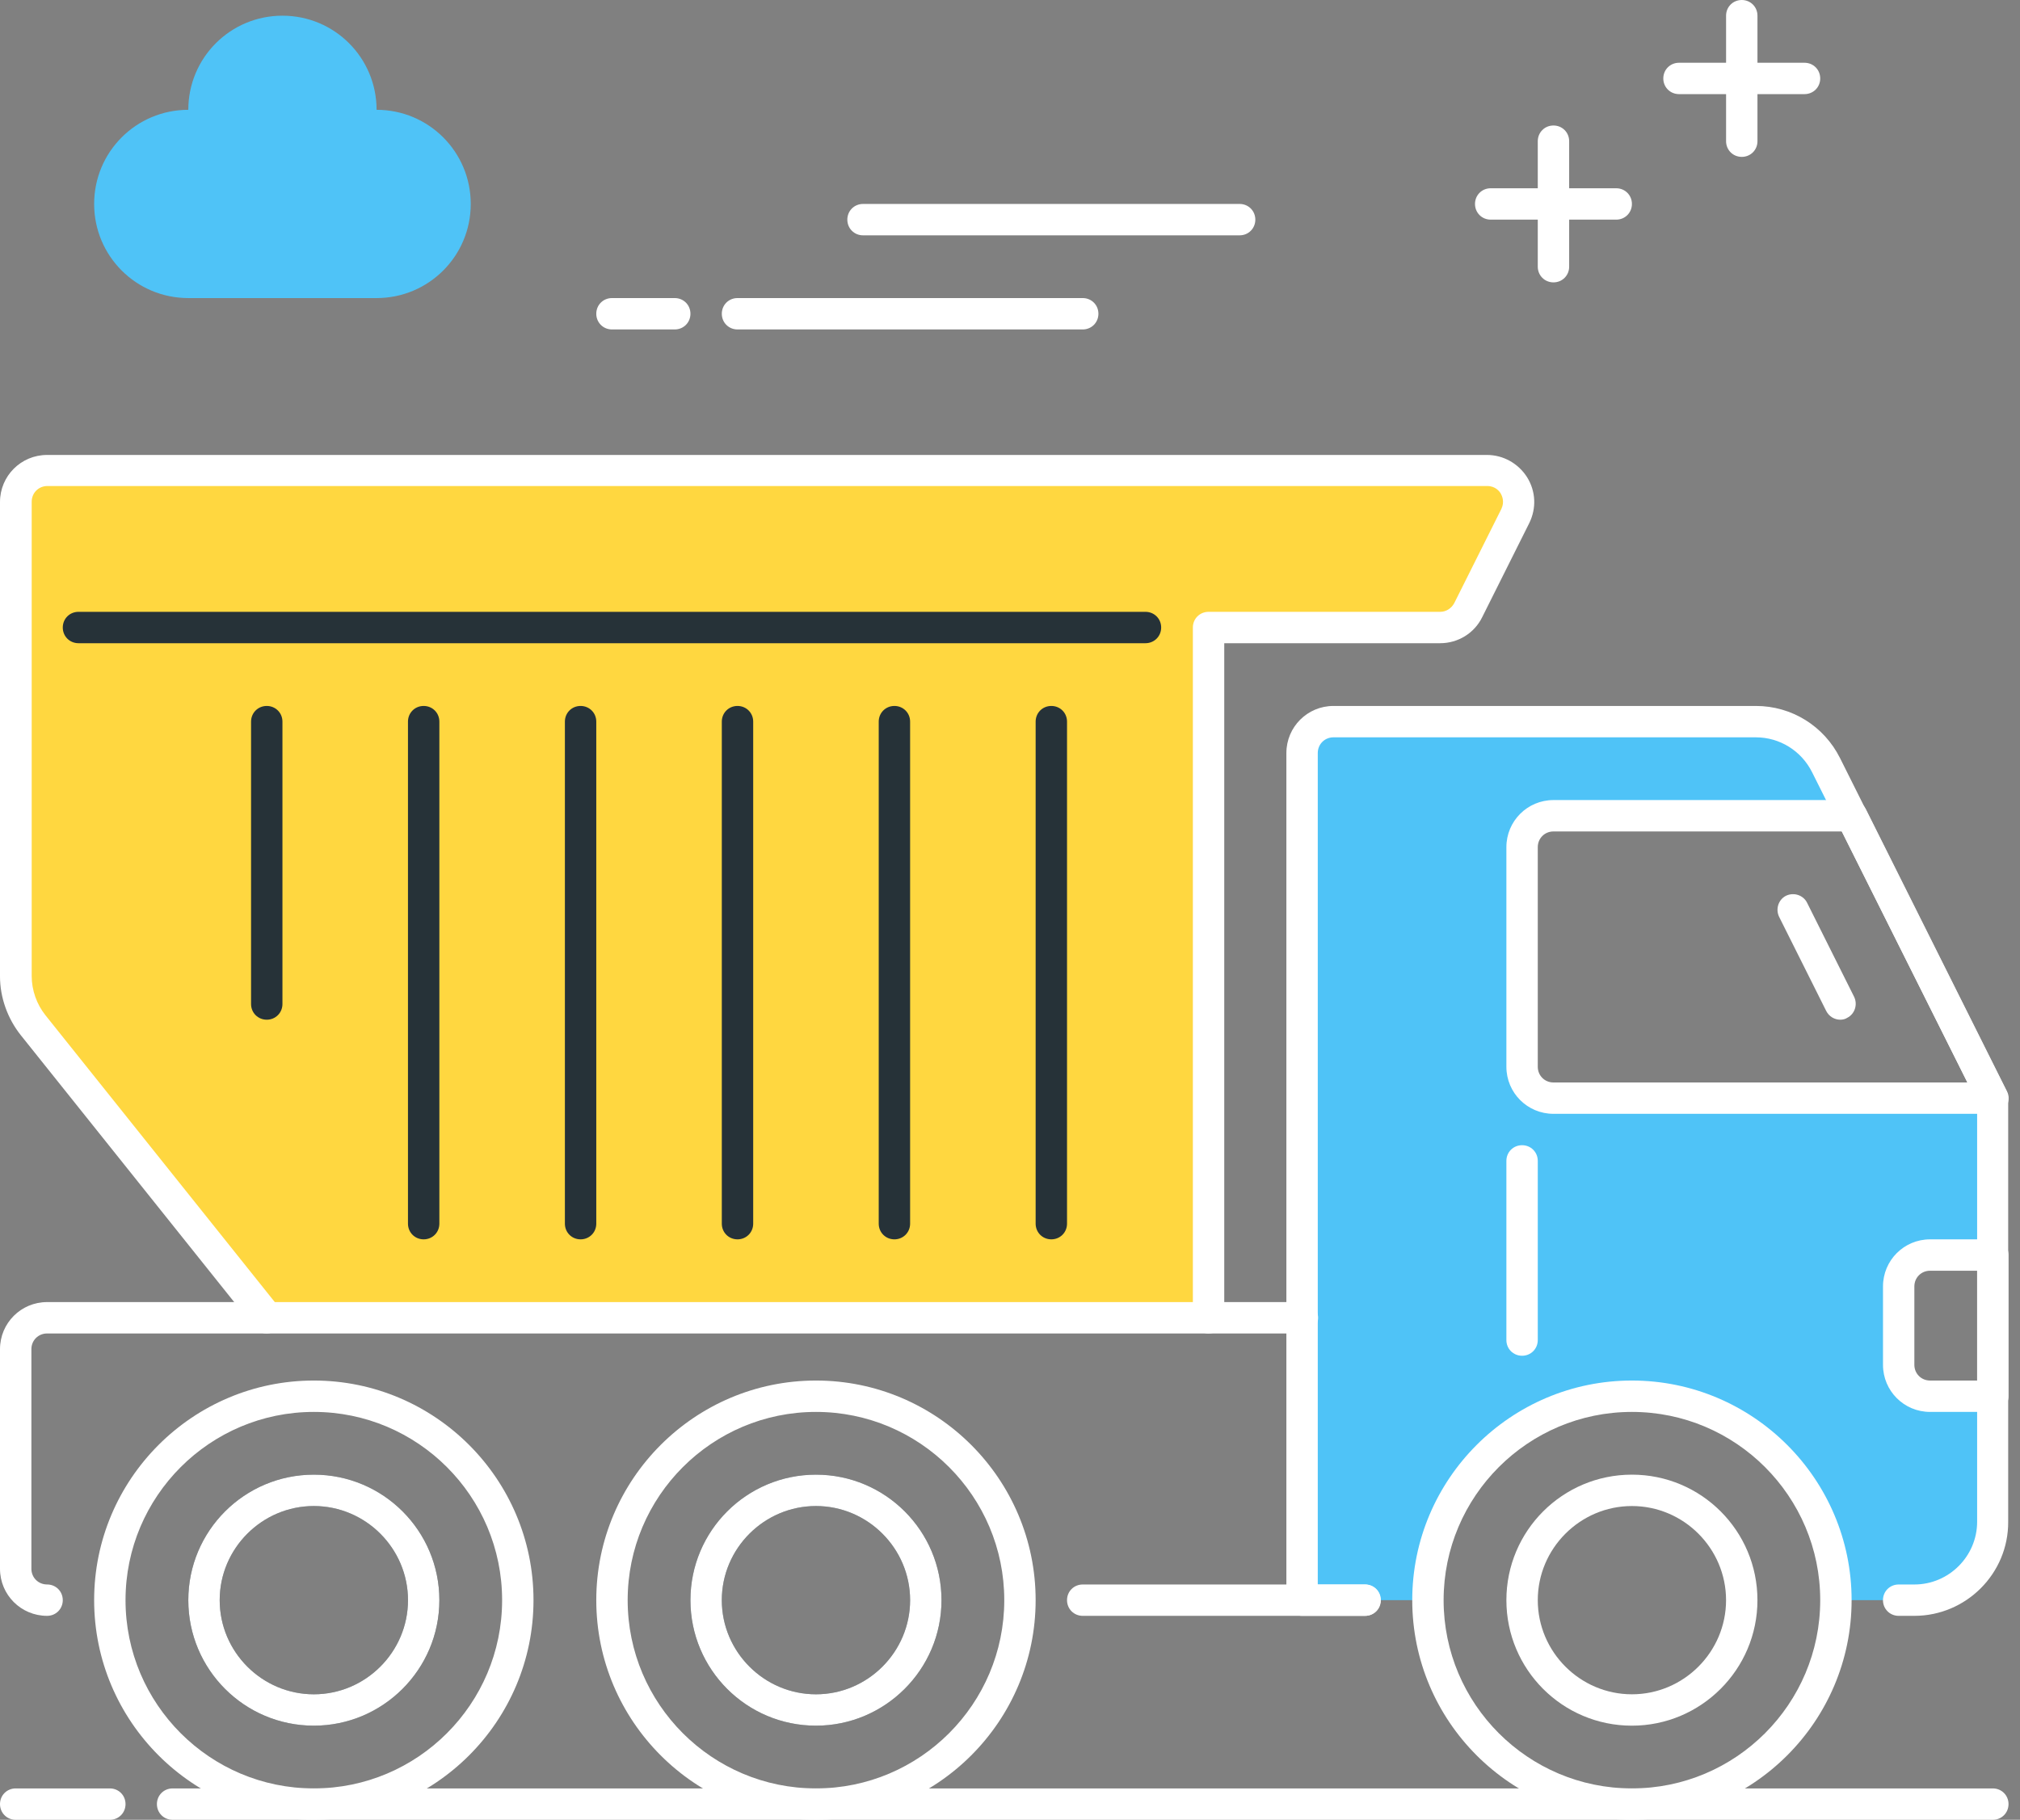 <svg width="91" height="82" viewBox="0 0 91 82" fill="none" xmlns="http://www.w3.org/2000/svg">
<rect x="0" y="0" width="91" height="82" fill="#808080" stroke="none"/>
<path d="M82.269 34.468C81.675 33.266 80.445 32.517 79.102 32.517H60.086C59.309 32.517 58.672 33.153 58.672 33.931V72.103H64.328C64.328 67.028 68.442 62.914 73.517 62.914C78.593 62.914 82.707 67.028 82.707 72.103H86.241C88.192 72.103 89.776 70.52 89.776 68.569V49.483L82.269 34.468ZM89.776 62.914H86.948C86.171 62.914 85.534 62.277 85.534 61.5V57.965C85.534 57.188 86.171 56.551 86.948 56.551H89.776V62.914ZM69.983 49.483C69.205 49.483 68.569 48.846 68.569 48.069V38.172C68.569 37.395 69.205 36.758 69.983 36.758H83.414L89.776 49.483H69.983Z" fill="#4FC3F7"/>
<path d="M73.517 82C68.06 82 63.621 77.561 63.621 72.103C63.621 66.646 68.06 62.207 73.517 62.207C78.974 62.207 83.414 66.646 83.414 72.103C83.414 77.561 78.974 82 73.517 82ZM73.517 63.621C68.838 63.621 65.034 67.424 65.034 72.103C65.034 76.783 68.838 80.586 73.517 80.586C78.197 80.586 82 76.783 82 72.103C82 67.424 78.197 63.621 73.517 63.621Z" fill="white"/>
<path d="M0.707 22.621V43.997C0.707 44.803 0.976 45.581 1.485 46.203L12.017 59.379H54.431V28.276H64.865C65.402 28.276 65.897 27.979 66.123 27.498L68.244 23.257C68.71 22.324 68.032 21.207 66.986 21.207H2.121C1.343 21.207 0.707 21.843 0.707 22.621Z" fill="#FFD740"/>
<path d="M8.483 4.948C8.483 2.601 10.377 0.707 12.724 0.707C15.071 0.707 16.965 2.601 16.965 4.948C19.312 4.948 21.207 6.843 21.207 9.19C21.207 11.536 19.312 13.431 16.965 13.431H8.483C6.136 13.431 4.241 11.536 4.241 9.19C4.241 6.843 6.136 4.948 8.483 4.948Z" fill="#4FC3F7"/>
<path d="M81.293 4.241H75.638C75.242 4.241 74.931 3.93 74.931 3.535C74.931 3.139 75.242 2.828 75.638 2.828H81.293C81.689 2.828 82 3.139 82 3.535C82 3.93 81.689 4.241 81.293 4.241Z" fill="white"/>
<path d="M78.466 7.069C78.07 7.069 77.759 6.758 77.759 6.362V0.707C77.759 0.311 78.07 0 78.466 0C78.862 0 79.173 0.311 79.173 0.707V6.362C79.173 6.758 78.862 7.069 78.466 7.069Z" fill="white"/>
<path d="M72.81 9.897H67.155C66.759 9.897 66.448 9.586 66.448 9.19C66.448 8.794 66.759 8.483 67.155 8.483H72.81C73.206 8.483 73.517 8.794 73.517 9.19C73.517 9.586 73.206 9.897 72.81 9.897Z" fill="white"/>
<path d="M69.983 12.724C69.587 12.724 69.276 12.413 69.276 12.017V6.362C69.276 5.966 69.587 5.655 69.983 5.655C70.379 5.655 70.69 5.966 70.69 6.362V12.017C70.69 12.413 70.379 12.724 69.983 12.724Z" fill="white"/>
<path d="M4.948 82H0.707C0.311 82 0 81.689 0 81.293C0 80.897 0.311 80.586 0.707 80.586H4.948C5.344 80.586 5.655 80.897 5.655 81.293C5.655 81.689 5.344 82 4.948 82Z" fill="white"/>
<path d="M89.776 82H7.776C7.38 82 7.069 81.689 7.069 81.293C7.069 80.897 7.38 80.586 7.776 80.586H89.776C90.171 80.586 90.483 80.897 90.483 81.293C90.483 81.689 90.171 82 89.776 82Z" fill="white"/>
<path d="M12.017 60.086C11.805 60.086 11.607 60.001 11.466 59.818L0.933 46.641C0.339 45.892 0 44.944 0 43.997V22.621C0 21.447 0.947 20.5 2.121 20.5H66.986C67.721 20.5 68.399 20.882 68.795 21.504C69.191 22.14 69.219 22.904 68.894 23.568L66.773 27.809C66.42 28.53 65.685 28.983 64.879 28.983H55.152V59.379C55.152 59.775 54.841 60.086 54.445 60.086C54.049 60.086 53.738 59.775 53.738 59.379V28.276C53.738 27.88 54.049 27.569 54.445 27.569H64.879C65.147 27.569 65.388 27.413 65.515 27.173L67.636 22.932C67.791 22.607 67.664 22.338 67.608 22.239C67.551 22.14 67.367 21.9 67 21.9H2.135C1.739 21.9 1.428 22.211 1.428 22.607V43.983C1.428 44.619 1.654 45.255 2.05 45.75L12.583 58.927C12.823 59.238 12.781 59.676 12.47 59.916C12.328 60.03 12.173 60.086 12.017 60.086Z" fill="white"/>
<path d="M86.241 72.81H85.534C85.138 72.81 84.827 72.499 84.827 72.103C84.827 71.707 85.138 71.397 85.534 71.397H86.241C87.796 71.397 89.069 70.124 89.069 68.569V49.652L81.632 34.793C81.151 33.832 80.176 33.224 79.102 33.224H60.072C59.676 33.224 59.365 33.535 59.365 33.931V71.397H61.486C61.882 71.397 62.193 71.707 62.193 72.103C62.193 72.499 61.882 72.81 61.486 72.81H58.658C58.262 72.81 57.951 72.499 57.951 72.103V33.931C57.951 32.758 58.898 31.81 60.072 31.81H79.102C80.713 31.81 82.169 32.715 82.891 34.157L90.398 49.172C90.44 49.271 90.468 49.384 90.468 49.483V68.569C90.483 70.902 88.574 72.81 86.241 72.81Z" fill="white"/>
<path d="M73.517 77.759C70.392 77.759 67.862 75.228 67.862 72.103C67.862 68.979 70.392 66.448 73.517 66.448C76.641 66.448 79.172 68.979 79.172 72.103C79.172 75.228 76.627 77.759 73.517 77.759ZM73.517 67.862C71.184 67.862 69.276 69.771 69.276 72.103C69.276 74.436 71.184 76.345 73.517 76.345C75.85 76.345 77.758 74.436 77.758 72.103C77.758 69.771 75.85 67.862 73.517 67.862Z" fill="white"/>
<path d="M14.138 82C8.681 82 4.241 77.561 4.241 72.103C4.241 66.646 8.681 62.207 14.138 62.207C19.595 62.207 24.034 66.646 24.034 72.103C24.034 77.561 19.595 82 14.138 82ZM14.138 63.621C9.458 63.621 5.655 67.424 5.655 72.103C5.655 76.783 9.458 80.586 14.138 80.586C18.817 80.586 22.62 76.783 22.62 72.103C22.62 67.424 18.817 63.621 14.138 63.621Z" fill="white"/>
<path d="M14.138 77.759C11.014 77.759 8.483 75.228 8.483 72.103C8.483 68.979 11.014 66.448 14.138 66.448C17.263 66.448 19.793 68.979 19.793 72.103C19.793 75.228 17.248 77.759 14.138 77.759ZM14.138 67.862C11.805 67.862 9.897 69.771 9.897 72.103C9.897 74.436 11.805 76.345 14.138 76.345C16.471 76.345 18.38 74.436 18.38 72.103C18.38 69.771 16.471 67.862 14.138 67.862Z" fill="#263238"/>
<path d="M89.776 50.189H69.983C68.809 50.189 67.862 49.242 67.862 48.069V38.172C67.862 36.999 68.809 36.051 69.983 36.051H83.413C83.682 36.051 83.922 36.207 84.05 36.447L90.412 49.172C90.525 49.384 90.511 49.652 90.383 49.864C90.242 50.062 90.016 50.189 89.776 50.189ZM69.983 37.465C69.587 37.465 69.276 37.776 69.276 38.172V48.069C69.276 48.465 69.587 48.776 69.983 48.776H88.63L82.975 37.465H69.983Z" fill="white"/>
<path d="M2.121 72.81C0.947 72.81 0 71.863 0 70.689V60.793C0 59.619 0.947 58.672 2.121 58.672H58.672C59.068 58.672 59.379 58.983 59.379 59.379C59.379 59.775 59.068 60.086 58.672 60.086H2.121C1.725 60.086 1.414 60.397 1.414 60.793V70.689C1.414 71.085 1.725 71.396 2.121 71.396C2.517 71.396 2.828 71.707 2.828 72.103C2.828 72.499 2.517 72.81 2.121 72.81Z" fill="white"/>
<path d="M30.397 14.845H27.569C27.173 14.845 26.862 14.534 26.862 14.138C26.862 13.742 27.173 13.431 27.569 13.431H30.397C30.793 13.431 31.104 13.742 31.104 14.138C31.104 14.534 30.793 14.845 30.397 14.845Z" fill="white"/>
<path d="M48.776 14.845H33.224C32.828 14.845 32.517 14.534 32.517 14.138C32.517 13.742 32.828 13.431 33.224 13.431H48.776C49.172 13.431 49.483 13.742 49.483 14.138C49.483 14.534 49.172 14.845 48.776 14.845Z" fill="white"/>
<path d="M55.845 10.604H38.879C38.483 10.604 38.172 10.293 38.172 9.897C38.172 9.501 38.483 9.19 38.879 9.19H55.845C56.241 9.19 56.552 9.501 56.552 9.897C56.552 10.293 56.241 10.604 55.845 10.604Z" fill="white"/>
<path d="M68.569 61.09C68.173 61.09 67.862 60.779 67.862 60.383V52.31C67.862 51.914 68.173 51.603 68.569 51.603C68.965 51.603 69.276 51.914 69.276 52.31V60.383C69.276 60.779 68.965 61.09 68.569 61.09Z" fill="white"/>
<path d="M61.5 72.81H48.776C48.38 72.81 48.069 72.499 48.069 72.103C48.069 71.707 48.38 71.397 48.776 71.397H61.5C61.896 71.397 62.207 71.707 62.207 72.103C62.207 72.499 61.896 72.81 61.5 72.81Z" fill="white"/>
<path d="M14.138 77.759C11.014 77.759 8.483 75.228 8.483 72.103C8.483 68.979 11.014 66.448 14.138 66.448C17.263 66.448 19.793 68.979 19.793 72.103C19.793 75.228 17.248 77.759 14.138 77.759ZM14.138 67.862C11.805 67.862 9.897 69.771 9.897 72.103C9.897 74.436 11.805 76.345 14.138 76.345C16.471 76.345 18.38 74.436 18.38 72.103C18.38 69.771 16.471 67.862 14.138 67.862Z" fill="white"/>
<path d="M36.759 82C31.302 82 26.862 77.561 26.862 72.103C26.862 66.646 31.302 62.207 36.759 62.207C42.216 62.207 46.655 66.646 46.655 72.103C46.655 77.561 42.216 82 36.759 82ZM36.759 63.621C32.079 63.621 28.276 67.424 28.276 72.103C28.276 76.783 32.079 80.586 36.759 80.586C41.438 80.586 45.242 76.783 45.242 72.103C45.242 67.424 41.438 63.621 36.759 63.621Z" fill="white"/>
<path d="M36.759 77.759C33.634 77.759 31.104 75.228 31.104 72.103C31.104 68.979 33.634 66.448 36.759 66.448C39.883 66.448 42.414 68.979 42.414 72.103C42.414 75.228 39.869 77.759 36.759 77.759ZM36.759 67.862C34.426 67.862 32.517 69.771 32.517 72.103C32.517 74.436 34.426 76.345 36.759 76.345C39.091 76.345 41 74.436 41 72.103C41 69.771 39.091 67.862 36.759 67.862Z" fill="#263238"/>
<path d="M36.759 77.759C33.634 77.759 31.104 75.228 31.104 72.103C31.104 68.979 33.634 66.448 36.759 66.448C39.883 66.448 42.414 68.979 42.414 72.103C42.414 75.228 39.869 77.759 36.759 77.759ZM36.759 67.862C34.426 67.862 32.517 69.771 32.517 72.103C32.517 74.436 34.426 76.345 36.759 76.345C39.091 76.345 41 74.436 41 72.103C41 69.771 39.091 67.862 36.759 67.862Z" fill="white"/>
<path d="M40.293 55.845C39.897 55.845 39.586 55.534 39.586 55.138V32.517C39.586 32.121 39.897 31.81 40.293 31.81C40.689 31.81 41 32.121 41 32.517V55.138C41 55.534 40.689 55.845 40.293 55.845Z" fill="#263238"/>
<path d="M47.362 55.845C46.966 55.845 46.655 55.534 46.655 55.138V32.517C46.655 32.121 46.966 31.81 47.362 31.81C47.758 31.81 48.069 32.121 48.069 32.517V55.138C48.069 55.534 47.758 55.845 47.362 55.845Z" fill="#263238"/>
<path d="M33.224 55.845C32.828 55.845 32.517 55.534 32.517 55.138V32.517C32.517 32.121 32.828 31.81 33.224 31.81C33.62 31.81 33.931 32.121 33.931 32.517V55.138C33.931 55.534 33.62 55.845 33.224 55.845Z" fill="#263238"/>
<path d="M26.155 55.845C25.759 55.845 25.448 55.534 25.448 55.138V32.517C25.448 32.121 25.759 31.81 26.155 31.81C26.551 31.81 26.862 32.121 26.862 32.517V55.138C26.862 55.534 26.551 55.845 26.155 55.845Z" fill="#263238"/>
<path d="M19.086 55.845C18.69 55.845 18.379 55.534 18.379 55.138V32.517C18.379 32.121 18.69 31.81 19.086 31.81C19.482 31.81 19.793 32.121 19.793 32.517V55.138C19.793 55.534 19.482 55.845 19.086 55.845Z" fill="#263238"/>
<path d="M12.017 45.948C11.622 45.948 11.31 45.637 11.31 45.241V32.517C11.31 32.121 11.622 31.81 12.017 31.81C12.413 31.81 12.724 32.121 12.724 32.517V45.241C12.724 45.637 12.413 45.948 12.017 45.948Z" fill="#263238"/>
<path d="M51.603 28.983H3.535C3.139 28.983 2.828 28.672 2.828 28.276C2.828 27.88 3.139 27.569 3.535 27.569H51.603C51.999 27.569 52.31 27.88 52.31 28.276C52.31 28.672 51.999 28.983 51.603 28.983Z" fill="#263238"/>
<path d="M89.776 63.621H86.948C85.775 63.621 84.828 62.674 84.828 61.5V57.966C84.828 56.792 85.775 55.845 86.948 55.845H89.776C90.172 55.845 90.483 56.156 90.483 56.552V62.914C90.483 63.31 90.172 63.621 89.776 63.621ZM86.948 57.259C86.552 57.259 86.241 57.57 86.241 57.966V61.5C86.241 61.896 86.552 62.207 86.948 62.207H89.069V57.259H86.948Z" fill="white"/>
<path d="M82.905 45.948C82.65 45.948 82.396 45.806 82.269 45.552L80.148 41.311C79.978 40.957 80.12 40.533 80.459 40.363C80.812 40.194 81.237 40.335 81.406 40.674L83.527 44.916C83.697 45.269 83.555 45.693 83.216 45.863C83.131 45.92 83.018 45.948 82.905 45.948Z" fill="white"/>
</svg>
